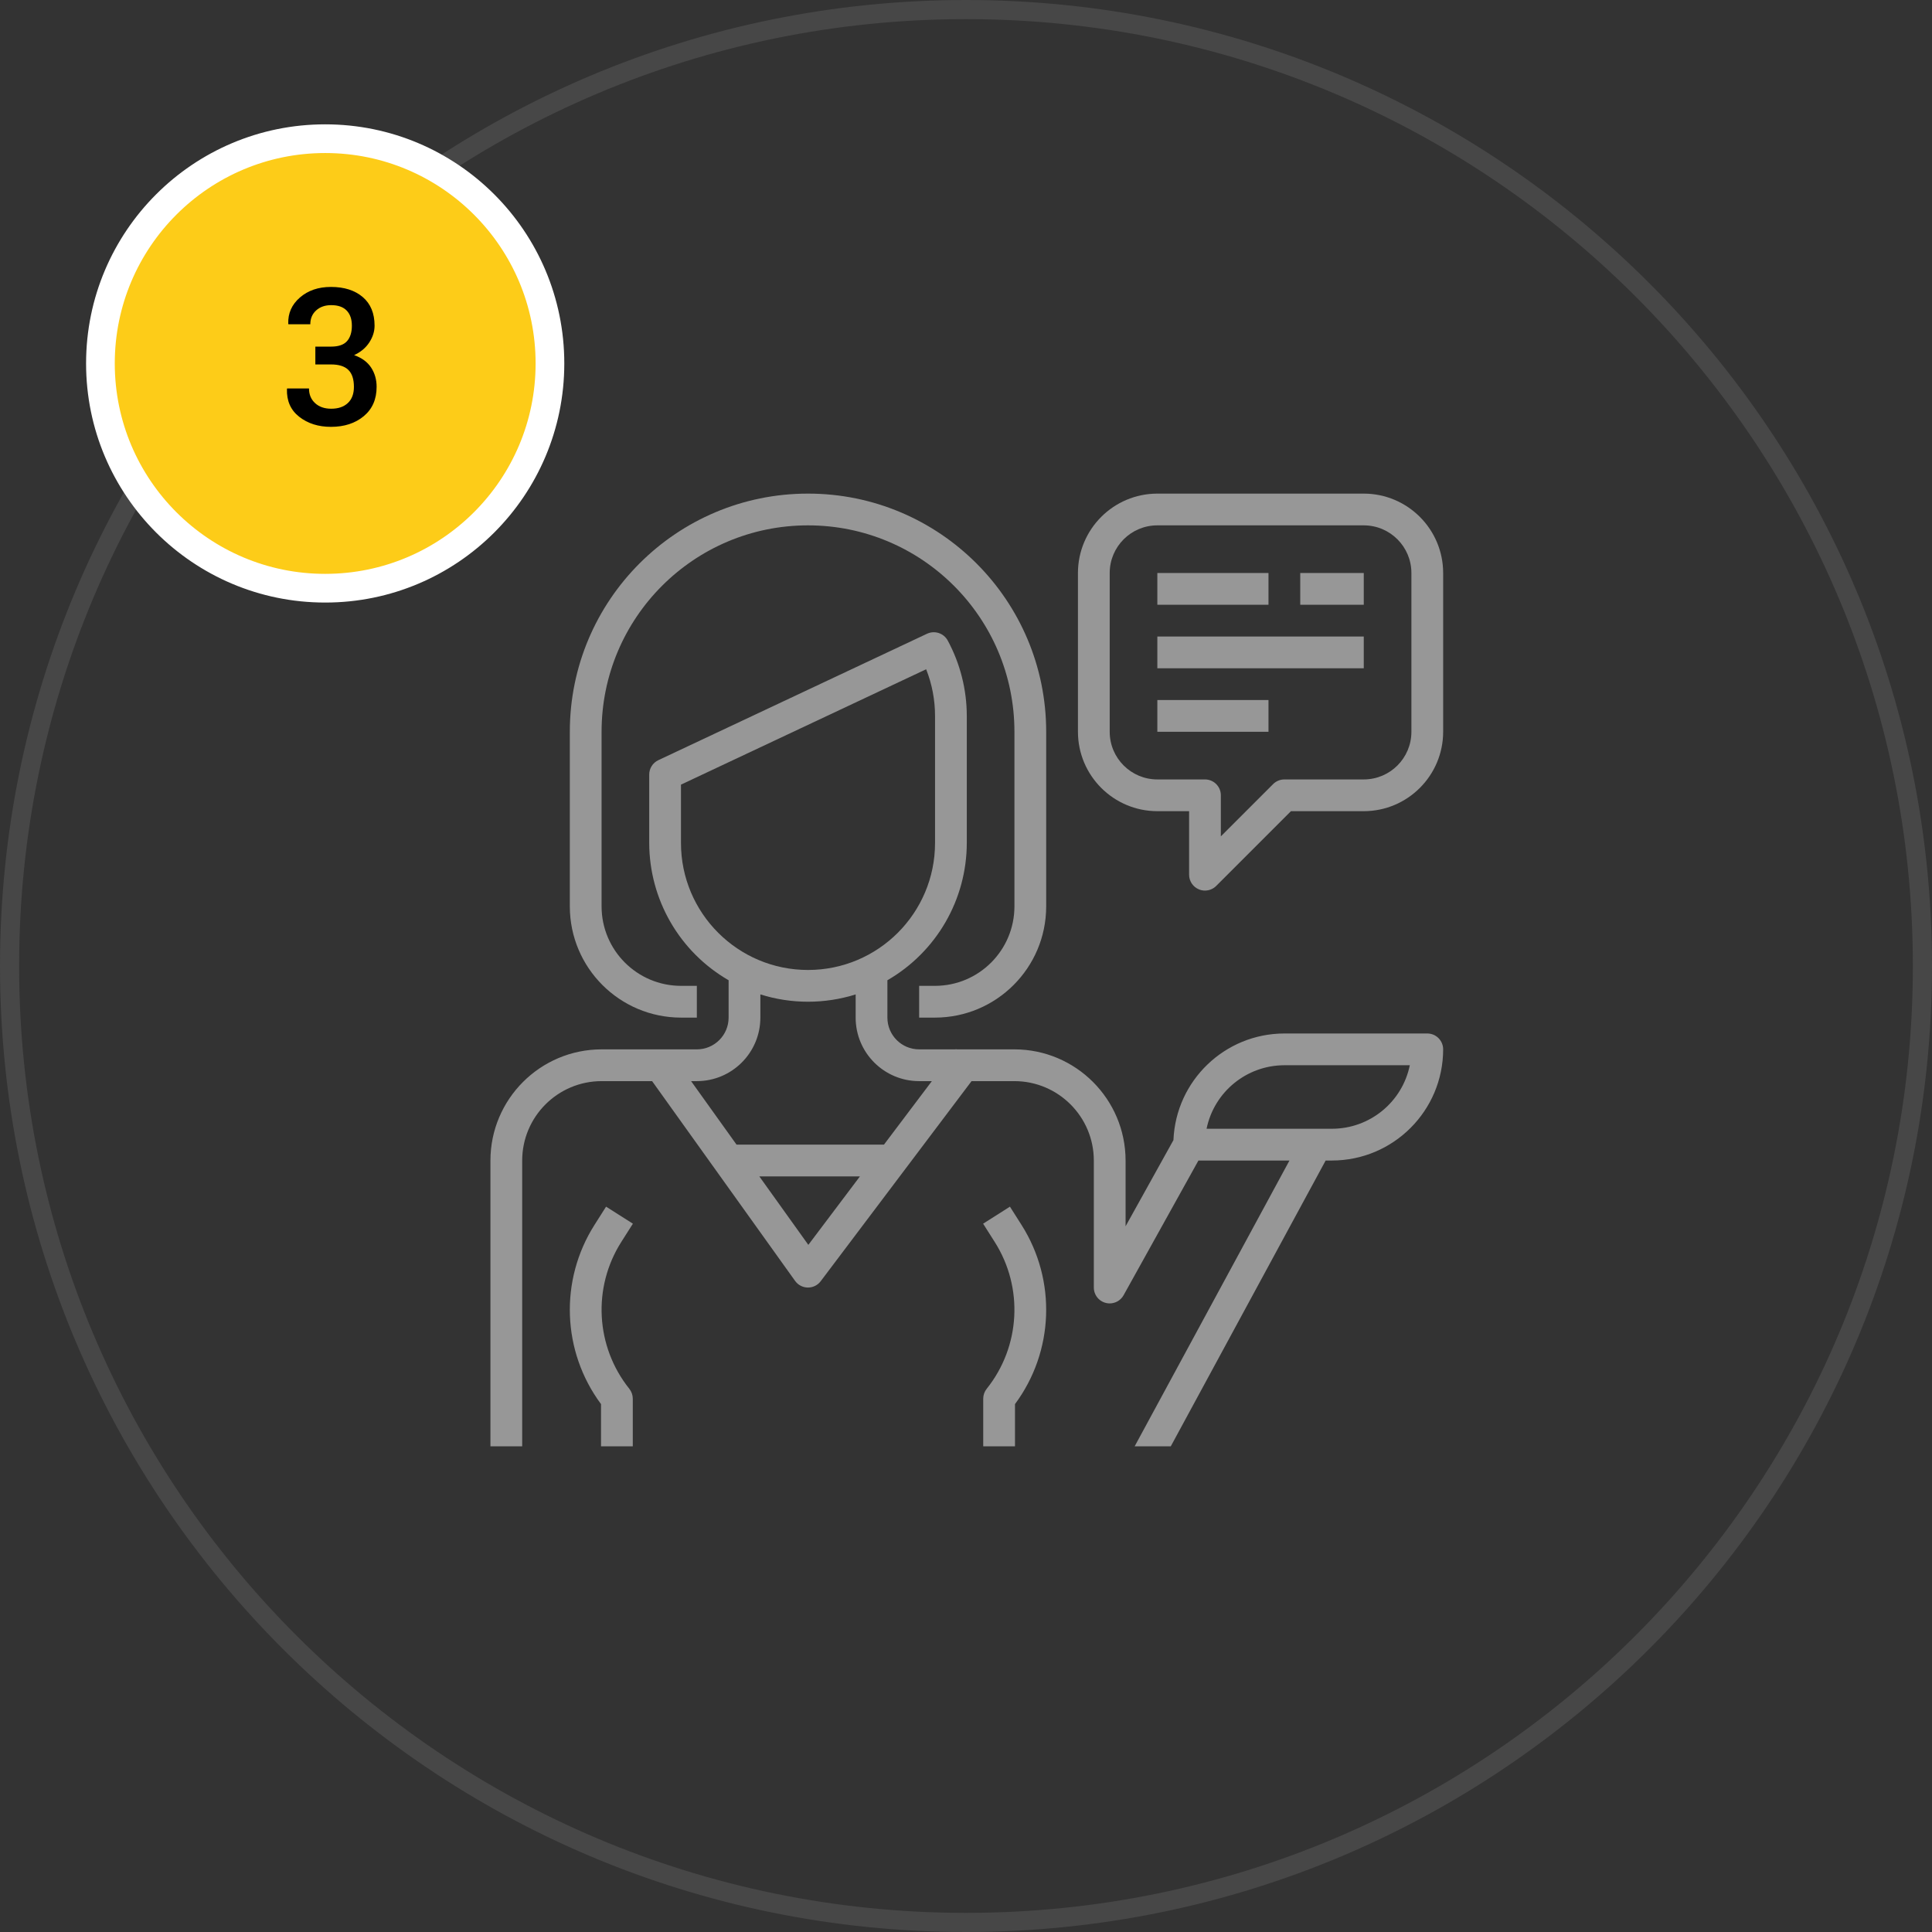 <?xml version="1.0" encoding="UTF-8"?> <svg xmlns="http://www.w3.org/2000/svg" xmlns:xlink="http://www.w3.org/1999/xlink" width="202px" height="202px" viewBox="0 0 202 202"><rect x="0" y="0" width="202" height="202" fill="#333333" stroke="none"/> <!-- Generator: Sketch 63.1 (92452) - https://sketch.com --> <title>Group 6</title> <desc>Created with Sketch.</desc> <g id="Page-1" stroke="none" stroke-width="1" fill="none" fill-rule="evenodd"> <g id="Tilda_LC_v.2" transform="translate(-972, -1636)"> <g id="Group-6" transform="translate(972, 1636)"> <path d="M101,0 C45.219,0 0,45.219 0,101 C0,156.781 45.219,202 101,202 C156.782,202 202,156.782 202,101 C202,45.219 156.781,0 101,0 Z M101,2 C155.677,2 200,46.324 200,101 C200,155.677 155.677,200 101,200 C46.324,200 2,155.677 2,101 C2,46.324 46.324,2 101,2 Z" id="Path" fill="#979797" fill-rule="nonzero" opacity="0.2"></path> <g id="Group-12" transform="translate(51, 51)" fill="#979797"> <path d="M33.481,0.609 C19.727,0.609 8.578,11.758 8.578,25.512 L8.578,43.774 C8.585,50.189 13.784,55.388 20.199,55.396 L21.859,55.396 L21.859,52.075 L20.199,52.075 C15.617,52.07 11.904,48.356 11.898,43.774 L11.898,25.512 C11.898,13.592 21.561,3.929 33.481,3.929 C45.401,3.929 55.064,13.592 55.064,25.512 L55.064,43.774 C55.058,48.356 51.345,52.07 46.763,52.075 L45.102,52.075 L45.102,55.396 L46.763,55.396 C53.178,55.388 58.377,50.189 58.384,43.774 L58.384,25.512 C58.384,11.758 47.235,0.609 33.481,0.609 Z" id="Path"></path> <path d="M13.958,78.853 L15.172,76.942 L12.368,75.162 L11.154,77.075 C7.484,82.859 7.756,90.307 11.84,95.807 L11.84,100.221 L15.16,100.221 L15.16,95.241 C15.161,94.863 15.032,94.498 14.797,94.204 C11.267,89.791 10.93,83.623 13.958,78.853 Z" id="Path"></path> <path d="M91.588,0.609 L70.006,0.609 C65.423,0.614 61.71,4.328 61.704,8.91 L61.704,25.512 C61.71,30.094 65.423,33.808 70.006,33.813 L73.326,33.813 L73.326,40.454 C73.326,41.125 73.73,41.731 74.35,41.988 C74.552,42.072 74.768,42.115 74.986,42.114 C75.427,42.114 75.849,41.939 76.16,41.628 L83.975,33.813 L91.588,33.813 C96.17,33.808 99.884,30.094 99.889,25.512 L99.889,8.91 C99.884,4.328 96.17,0.614 91.588,0.609 Z M96.569,25.512 C96.569,28.263 94.339,30.493 91.588,30.493 L83.287,30.493 C82.847,30.493 82.425,30.668 82.113,30.979 L76.646,36.446 L76.646,32.153 C76.646,31.236 75.903,30.493 74.986,30.493 L70.006,30.493 C67.255,30.493 65.025,28.263 65.025,25.512 L65.025,8.91 C65.025,6.159 67.255,3.929 70.006,3.929 L91.588,3.929 C94.339,3.929 96.569,6.159 96.569,8.91 L96.569,25.512 Z" id="Shape"></path> <rect id="Rectangle" x="70.006" y="8.91" width="11.621" height="3.32"></rect> <rect id="Rectangle" x="84.947" y="8.91" width="6.641" height="3.32"></rect> <rect id="Rectangle" x="70.006" y="15.551" width="21.583" height="3.32"></rect> <rect id="Rectangle" x="70.006" y="22.191" width="11.621" height="3.32"></rect> <path d="M55.807,77.075 L54.594,75.162 L51.79,76.942 L53.003,78.854 C56.032,83.624 55.695,89.791 52.165,94.204 C51.929,94.498 51.801,94.863 51.801,95.241 L51.801,100.221 L55.122,100.221 L55.122,95.807 C59.205,90.307 59.478,82.859 55.807,77.075 Z" id="Path"></path> <path d="M98.229,57.056 L83.287,57.056 C77.058,57.063 71.943,61.98 71.689,68.204 L66.685,77.213 L66.685,70.338 C66.678,63.922 61.479,58.723 55.064,58.716 L48.996,58.716 L48.951,58.681 L48.921,58.716 L45.102,58.716 C43.269,58.716 41.782,57.23 41.782,55.396 L41.782,51.489 C46.912,48.527 50.075,43.057 50.083,37.133 L50.083,23.852 C50.08,21.101 49.396,18.394 48.091,15.972 C47.673,15.202 46.728,14.889 45.932,15.258 L17.832,28.48 C17.25,28.754 16.879,29.34 16.879,29.983 L16.879,37.133 C16.887,43.057 20.05,48.527 25.18,51.489 L25.18,55.396 C25.18,57.23 23.693,58.716 21.859,58.716 L11.898,58.716 C5.483,58.723 0.284,63.922 0.277,70.338 L0.277,100.221 L3.597,100.221 L3.597,70.338 C3.603,65.755 7.316,62.042 11.898,62.037 L17.181,62.037 L32.131,82.925 C32.438,83.355 32.931,83.612 33.459,83.619 L33.481,83.619 C34.003,83.619 34.496,83.373 34.809,82.955 L50.581,62.037 L55.064,62.037 C59.646,62.042 63.359,65.755 63.365,70.338 L63.365,83.619 C63.366,84.536 64.109,85.279 65.026,85.278 C65.629,85.277 66.183,84.951 66.476,84.424 L74.302,70.338 L83.82,70.338 L67.633,100.221 L71.41,100.221 L87.604,70.338 L88.268,70.338 C94.683,70.33 99.882,65.131 99.889,58.716 C99.889,57.799 99.146,57.056 98.229,57.056 Z M20.199,37.133 L20.199,31.037 L45.835,18.974 C46.448,20.527 46.763,22.182 46.763,23.852 L46.763,37.133 C46.763,44.469 40.816,50.415 33.481,50.415 C26.146,50.415 20.199,44.469 20.199,37.133 Z M33.516,79.157 L28.392,71.998 L38.911,71.998 L33.516,79.157 Z M41.423,68.677 L26.01,68.677 L21.257,62.037 L21.859,62.037 C25.527,62.037 28.5,59.063 28.5,55.396 L28.5,52.97 C31.742,53.99 35.22,53.99 38.462,52.97 L38.462,55.396 C38.462,59.063 41.435,62.037 45.102,62.037 L46.431,62.037 L41.423,68.677 Z M88.268,67.017 L75.152,67.017 C75.946,63.155 79.344,60.381 83.287,60.376 L96.403,60.376 C95.609,64.239 92.211,67.013 88.268,67.017 Z" id="Shape"></path> </g> <g id="Group" transform="translate(12, 16)"> <circle id="Oval" stroke="#FFFFFF" stroke-width="3" fill="#FDCC18" cx="22" cy="22" r="23.5"></circle> <path d="M22.602,28.629 C23.995,28.629 25.139,28.256 26.035,27.511 C26.93,26.765 27.377,25.742 27.377,24.439 C27.377,23.691 27.187,23.023 26.806,22.438 C26.425,21.852 25.831,21.415 25.024,21.129 C25.708,20.816 26.235,20.377 26.606,19.811 C26.977,19.244 27.163,18.658 27.163,18.053 C27.163,16.757 26.749,15.758 25.922,15.055 C25.096,14.352 23.989,14 22.602,14 C21.287,14 20.205,14.369 19.355,15.108 C18.505,15.847 18.1,16.76 18.139,17.848 L18.139,17.848 L18.159,17.906 L20.444,17.906 C20.444,17.307 20.647,16.824 21.054,16.456 C21.461,16.088 21.987,15.904 22.631,15.904 C23.341,15.904 23.878,16.091 24.243,16.466 C24.607,16.84 24.79,17.369 24.79,18.053 C24.79,18.749 24.62,19.288 24.282,19.669 C23.943,20.05 23.39,20.24 22.622,20.24 L22.622,20.24 L20.971,20.24 L20.971,22.105 L22.622,22.105 C23.435,22.105 24.036,22.296 24.423,22.677 C24.811,23.058 25.004,23.648 25.004,24.449 C25.004,25.178 24.793,25.742 24.37,26.139 C23.946,26.536 23.367,26.734 22.631,26.734 C21.928,26.734 21.365,26.539 20.942,26.148 C20.519,25.758 20.307,25.247 20.307,24.615 L20.307,24.615 L18.022,24.615 L18.002,24.674 C17.963,25.911 18.391,26.879 19.287,27.579 C20.182,28.279 21.287,28.629 22.602,28.629 Z" id="3" fill="#000000" fill-rule="nonzero"></path> </g> </g> </g> </g> </svg> 